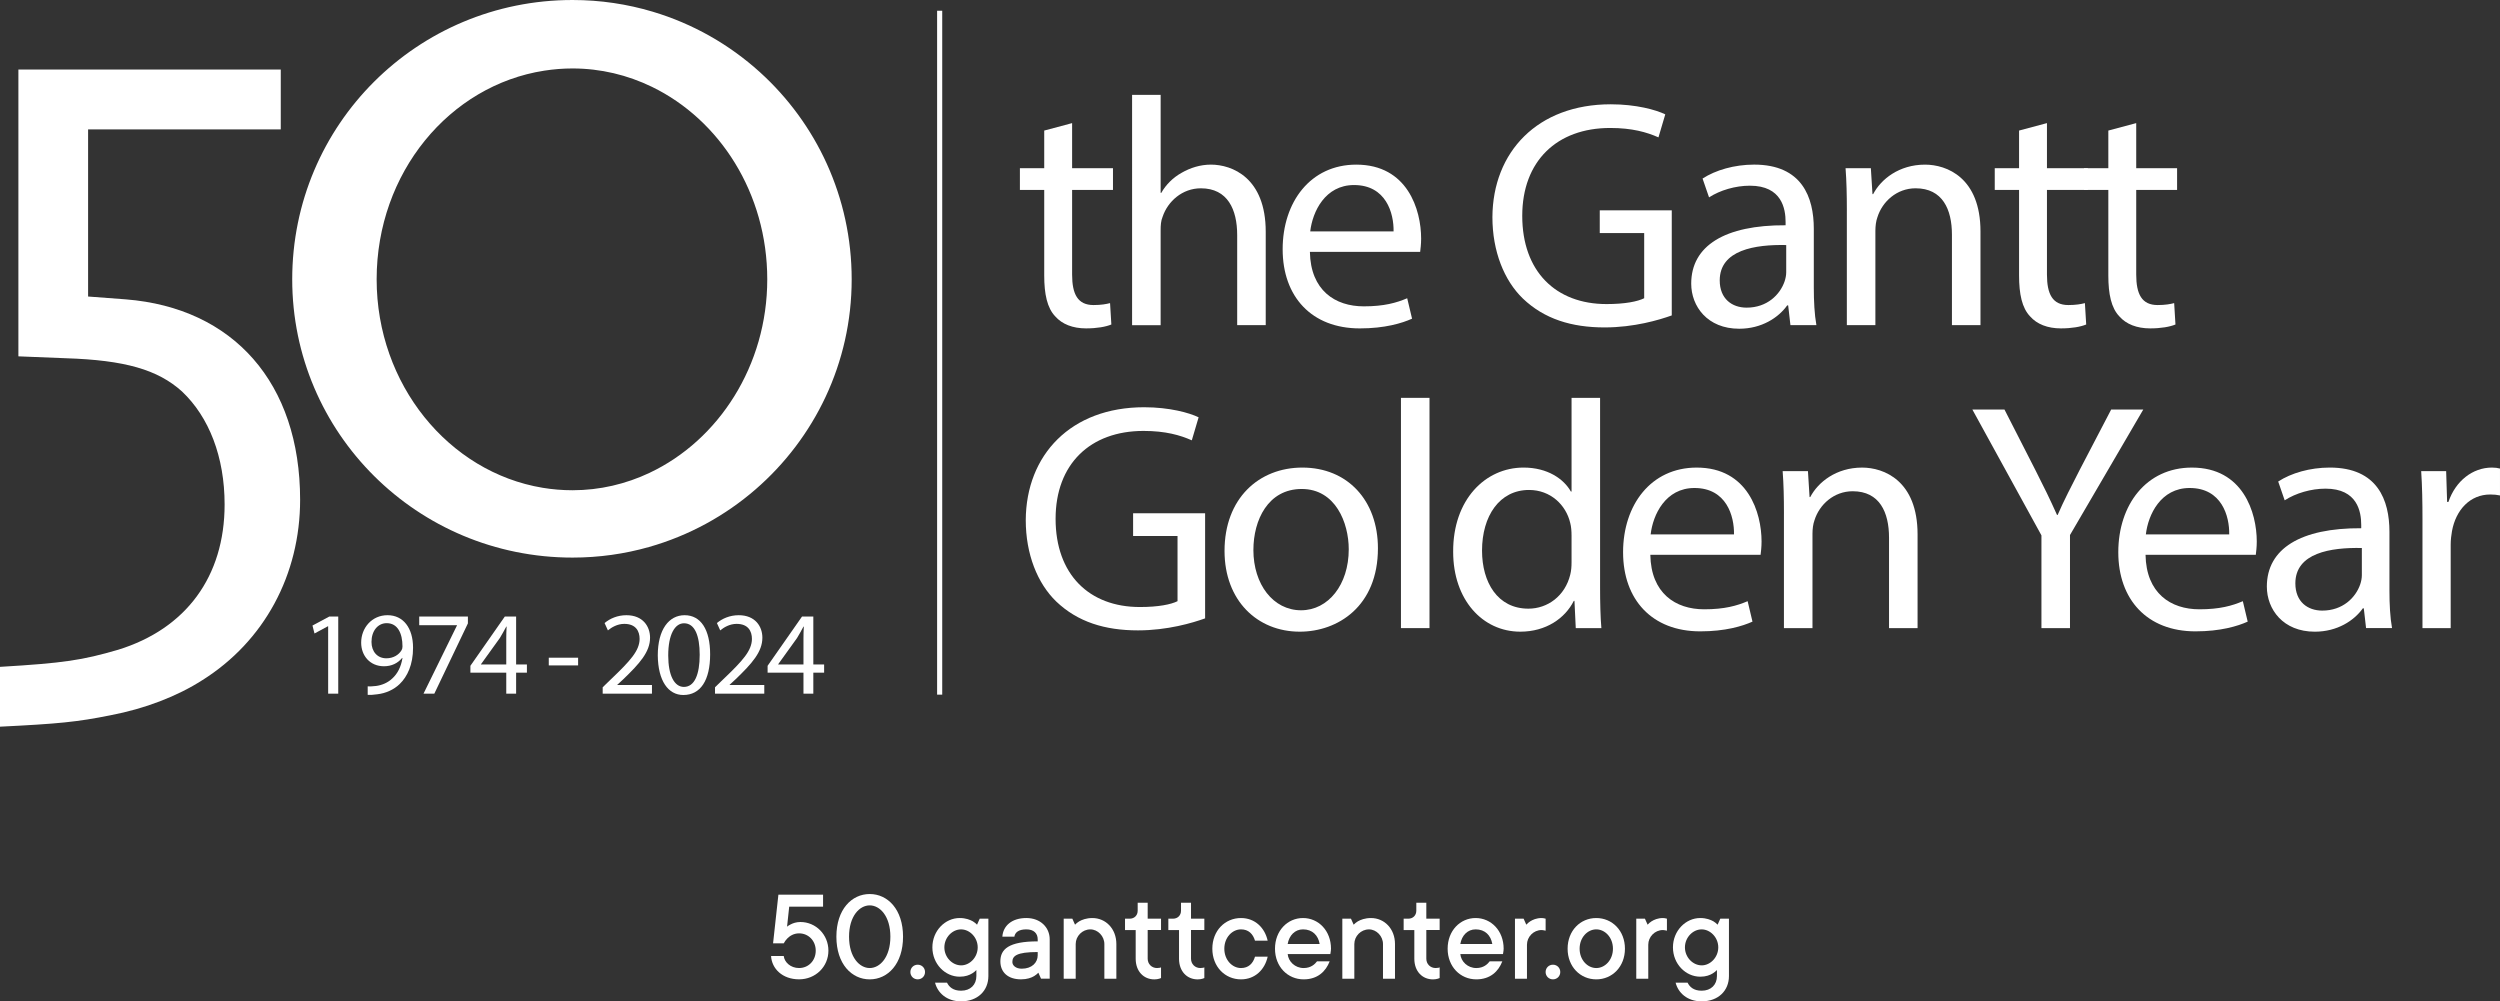 <?xml version="1.0" encoding="UTF-8"?><svg id="Layer_1" xmlns="http://www.w3.org/2000/svg" viewBox="0 0 206.277 82.624"><rect x="0" y="0" width="206.277" height="82.624" fill="#333333" stroke="none"/><defs><style>.cls-1{fill:#fff;stroke-width:0px;}</style></defs><path class="cls-1" d="m16.696,56.12c-2.077,1.332-4.713,2.351-7.589,2.899-2.716.549-4.314.705-9.107.94v-4.936c5.272-.313,6.79-.548,9.746-1.41,5.592-1.724,8.787-6.033,8.787-11.988,0-3.918-1.278-7.208-3.515-9.324-1.997-1.802-4.713-2.586-9.586-2.742l-3.914-.157V5.74h21.648v4.936H7.269v13.79l3.115.235c8.867.705,14.379,6.895,14.379,16.533,0,6.19-2.956,11.674-8.068,14.887Z"/><path class="cls-1" d="m62.694,5.949c-2.506-2.269-5.515-3.991-8.838-4.984-2.096-.627-4.317-.965-6.617-.965-12.818,0-23.128,10.294-23.128,23.049,0,12.663,10.31,22.958,23.128,22.958,2.188,0,4.304-.304,6.309-.873,3.29-.933,6.279-2.576,8.791-4.753,4.861-4.212,7.934-10.419,7.934-17.332,0-6.792-2.924-12.886-7.579-17.1Zm-9.092,33.063c-1.955.923-4.107,1.438-6.363,1.438-.839,0-1.662-.069-2.467-.203-7.748-1.286-13.695-8.531-13.695-17.198,0-8.8,6.017-16.008,13.832-17.219.761-.118,1.538-.182,2.329-.182,2.329,0,4.545.544,6.55,1.515,5.591,2.71,9.519,8.777,9.519,15.885,0,7.12-4.015,13.278-9.706,15.963Z"/><path class="cls-1" d="m27.076,51.672h-.02l-1.107.598-.166-.656,1.391-.745h.735v6.368h-.833v-5.565Z"/><path class="cls-1" d="m30.339,56.629c.186.019.401,0,.695-.03.5-.068.97-.274,1.332-.617.422-.382.725-.94.843-1.695h-.029c-.353.431-.862.686-1.499.686-1.147,0-1.881-.862-1.881-1.95,0-1.205.872-2.263,2.175-2.263s2.106,1.058,2.106,2.685c0,1.401-.47,2.38-1.097,2.988-.49.48-1.166.774-1.852.852-.313.049-.588.059-.793.049v-.705Zm.313-3.664c0,.793.48,1.352,1.225,1.352.578,0,1.028-.284,1.254-.667.049-.078.078-.176.078-.313,0-1.088-.402-1.92-1.303-1.92-.735,0-1.254.646-1.254,1.548Z"/><path class="cls-1" d="m38.607,50.869v.568l-2.772,5.8h-.892l2.763-5.633v-.02h-3.116v-.715h4.017Z"/><path class="cls-1" d="m41.772,57.237v-1.734h-2.959v-.568l2.841-4.066h.931v3.958h.891v.676h-.891v1.734h-.813Zm0-2.41v-2.126c0-.333.009-.666.029-.999h-.029c-.196.372-.353.646-.529.94l-1.558,2.165v.02h2.087Z"/><path class="cls-1" d="m47.7,54.268v.636h-2.42v-.636h2.42Z"/><path class="cls-1" d="m49.728,57.237v-.529l.676-.656c1.626-1.548,2.361-2.371,2.371-3.331,0-.647-.314-1.245-1.264-1.245-.578,0-1.058.294-1.352.539l-.274-.607c.44-.372,1.067-.647,1.802-.647,1.372,0,1.95.941,1.95,1.852,0,1.176-.853,2.126-2.195,3.419l-.509.47v.02h2.861v.715h-4.066Z"/><path class="cls-1" d="m58.594,53.984c0,2.165-.803,3.361-2.214,3.361-1.244,0-2.087-1.166-2.106-3.272,0-2.136.921-3.312,2.214-3.312,1.342,0,2.106,1.195,2.106,3.223Zm-3.458.098c0,1.656.509,2.596,1.293,2.596.882,0,1.303-1.029,1.303-2.655,0-1.568-.402-2.596-1.293-2.596-.755,0-1.303.921-1.303,2.655Z"/><path class="cls-1" d="m58.996,57.237v-.529l.676-.656c1.626-1.548,2.361-2.371,2.371-3.331,0-.647-.314-1.245-1.264-1.245-.578,0-1.058.294-1.352.539l-.274-.607c.44-.372,1.067-.647,1.802-.647,1.372,0,1.95.941,1.95,1.852,0,1.176-.853,2.126-2.195,3.419l-.509.47v.02h2.861v.715h-4.066Z"/><path class="cls-1" d="m66.295,57.237v-1.734h-2.959v-.568l2.841-4.066h.931v3.958h.891v.676h-.891v1.734h-.813Zm0-2.41v-2.126c0-.333.009-.666.029-.999h-.029c-.196.372-.353.646-.529.94l-1.558,2.165v.02h2.087Z"/><path class="cls-1" d="m99.433,51.023c-1.044.375-3.104.99-5.539.99-2.729,0-4.977-.696-6.743-2.382-1.552-1.499-2.515-3.907-2.515-6.717.027-5.379,3.72-9.312,9.767-9.312,2.087,0,3.72.455,4.496.83l-.562,1.9c-.963-.428-2.167-.776-3.987-.776-4.389,0-7.252,2.729-7.252,7.252,0,4.576,2.756,7.278,6.957,7.278,1.525,0,2.569-.214,3.104-.482v-5.379h-3.666v-1.873h5.941v8.67Z"/><path class="cls-1" d="m113.694,45.243c0,4.79-3.318,6.877-6.449,6.877-3.505,0-6.208-2.569-6.208-6.663,0-4.335,2.836-6.877,6.422-6.877,3.72,0,6.235,2.703,6.235,6.663Zm-10.276.134c0,2.836,1.632,4.977,3.934,4.977,2.248,0,3.934-2.114,3.934-5.031,0-2.194-1.097-4.977-3.88-4.977s-3.987,2.569-3.987,5.031Z"/><path class="cls-1" d="m115.594,32.827h2.355v18.999h-2.355v-18.999Z"/><path class="cls-1" d="m132.024,32.827v15.654c0,1.151.027,2.462.107,3.345h-2.114l-.107-2.248h-.054c-.722,1.445-2.301,2.542-4.415,2.542-3.131,0-5.539-2.649-5.539-6.583-.027-4.308,2.649-6.957,5.807-6.957,1.98,0,3.318.937,3.907,1.98h.054v-7.733h2.355Zm-2.355,11.319c0-.294-.027-.696-.107-.99-.348-1.499-1.632-2.729-3.398-2.729-2.435,0-3.88,2.141-3.88,5.004,0,2.622,1.284,4.79,3.827,4.79,1.579,0,3.024-1.044,3.452-2.81.08-.321.107-.642.107-1.017v-2.248Z"/><path class="cls-1" d="m136.17,45.778c.054,3.184,2.087,4.496,4.442,4.496,1.686,0,2.703-.294,3.586-.669l.401,1.686c-.83.375-2.248.803-4.308.803-3.987,0-6.369-2.622-6.369-6.529s2.301-6.984,6.074-6.984c4.228,0,5.352,3.72,5.352,6.101,0,.482-.054.856-.08,1.097h-9.098Zm6.904-1.686c.027-1.499-.615-3.827-3.265-3.827-2.382,0-3.425,2.194-3.612,3.827h6.877Z"/><path class="cls-1" d="m147.195,42.38c0-1.338-.027-2.435-.107-3.505h2.087l.134,2.141h.054c.642-1.231,2.141-2.435,4.281-2.435,1.793,0,4.576,1.07,4.576,5.512v7.733h-2.355v-7.466c0-2.087-.776-3.827-2.997-3.827-1.552,0-2.756,1.097-3.158,2.408-.107.294-.161.696-.161,1.097v7.787h-2.355v-9.446Z"/><path class="cls-1" d="m168.441,51.826v-7.653l-5.7-10.383h2.649l2.542,4.977c.696,1.365,1.231,2.462,1.793,3.72h.054c.508-1.177,1.124-2.355,1.82-3.72l2.596-4.977h2.649l-6.048,10.356v7.68h-2.355Z"/><path class="cls-1" d="m177.03,45.778c.054,3.184,2.087,4.496,4.442,4.496,1.686,0,2.703-.294,3.586-.669l.401,1.686c-.83.375-2.248.803-4.308.803-3.987,0-6.369-2.622-6.369-6.529s2.301-6.984,6.074-6.984c4.228,0,5.352,3.72,5.352,6.101,0,.482-.054.856-.08,1.097h-9.098Zm6.904-1.686c.027-1.499-.615-3.827-3.265-3.827-2.382,0-3.425,2.194-3.612,3.827h6.877Z"/><path class="cls-1" d="m195.226,51.826l-.187-1.632h-.08c-.722,1.017-2.114,1.927-3.96,1.927-2.622,0-3.96-1.846-3.96-3.72,0-3.131,2.783-4.843,7.787-4.817v-.268c0-1.07-.294-2.997-2.944-2.997-1.204,0-2.462.375-3.372.963l-.535-1.552c1.07-.696,2.622-1.151,4.255-1.151,3.96,0,4.924,2.703,4.924,5.298v4.843c0,1.124.054,2.221.214,3.104h-2.141Zm-.348-6.61c-2.569-.054-5.486.401-5.486,2.917,0,1.525,1.017,2.248,2.221,2.248,1.686,0,2.756-1.07,3.131-2.167.08-.241.134-.508.134-.749v-2.248Z"/><path class="cls-1" d="m199.881,42.915c0-1.525-.027-2.836-.107-4.041h2.06l.08,2.542h.107c.589-1.739,2.007-2.836,3.586-2.836.268,0,.455.027.669.08v2.221c-.241-.054-.482-.08-.803-.08-1.659,0-2.836,1.258-3.158,3.024-.054.321-.107.696-.107,1.097v6.904h-2.328v-8.911Z"/><path class="cls-1" d="m88.461,10.158v3.72h3.372v1.793h-3.372v6.984c0,1.606.455,2.515,1.766,2.515.615,0,1.07-.08,1.365-.161l.107,1.766c-.455.187-1.177.321-2.087.321-1.097,0-1.98-.348-2.542-.99-.669-.696-.91-1.846-.91-3.372v-7.064h-2.007v-1.793h2.007v-3.104l2.301-.615Z"/><path class="cls-1" d="m93.411,7.83h2.355v8.081h.054c.375-.669.963-1.258,1.686-1.659.696-.401,1.525-.669,2.408-.669,1.739,0,4.522,1.07,4.522,5.539v7.707h-2.355v-7.439c0-2.087-.776-3.853-2.997-3.853-1.525,0-2.729,1.07-3.158,2.355-.134.321-.161.669-.161,1.124v7.814h-2.355V7.83Z"/><path class="cls-1" d="m108.081,20.781c.054,3.184,2.087,4.496,4.442,4.496,1.686,0,2.703-.294,3.586-.669l.401,1.686c-.83.375-2.248.803-4.308.803-3.987,0-6.369-2.622-6.369-6.529s2.301-6.984,6.074-6.984c4.228,0,5.352,3.72,5.352,6.101,0,.482-.054.856-.08,1.097h-9.098Zm6.904-1.686c.027-1.499-.615-3.827-3.265-3.827-2.382,0-3.425,2.194-3.612,3.827h6.877Z"/><path class="cls-1" d="m137.937,26.026c-1.044.375-3.104.99-5.539.99-2.729,0-4.977-.696-6.743-2.382-1.552-1.499-2.515-3.907-2.515-6.717.027-5.379,3.72-9.312,9.767-9.312,2.087,0,3.72.455,4.496.83l-.562,1.9c-.963-.428-2.167-.776-3.987-.776-4.389,0-7.252,2.729-7.252,7.252,0,4.576,2.756,7.278,6.957,7.278,1.525,0,2.569-.214,3.104-.482v-5.379h-3.666v-1.873h5.941v8.67Z"/><path class="cls-1" d="m147.73,26.829l-.187-1.632h-.08c-.722,1.017-2.114,1.927-3.96,1.927-2.622,0-3.96-1.846-3.96-3.72,0-3.131,2.783-4.843,7.787-4.817v-.268c0-1.07-.294-2.997-2.944-2.997-1.204,0-2.462.375-3.372.963l-.535-1.552c1.07-.696,2.622-1.151,4.255-1.151,3.96,0,4.924,2.703,4.924,5.298v4.843c0,1.124.054,2.221.214,3.104h-2.141Zm-.348-6.61c-2.569-.054-5.486.401-5.486,2.917,0,1.525,1.017,2.248,2.221,2.248,1.686,0,2.756-1.07,3.131-2.167.08-.241.134-.508.134-.749v-2.248Z"/><path class="cls-1" d="m152.386,17.383c0-1.338-.027-2.435-.107-3.505h2.087l.134,2.141h.054c.642-1.231,2.141-2.435,4.281-2.435,1.793,0,4.576,1.07,4.576,5.512v7.733h-2.355v-7.466c0-2.087-.776-3.827-2.997-3.827-1.552,0-2.756,1.097-3.158,2.408-.107.294-.161.696-.161,1.097v7.787h-2.355v-9.446Z"/><path class="cls-1" d="m168.896,10.158v3.72h3.372v1.793h-3.372v6.984c0,1.606.455,2.515,1.766,2.515.615,0,1.07-.08,1.365-.161l.107,1.766c-.455.187-1.177.321-2.087.321-1.097,0-1.98-.348-2.542-.99-.669-.696-.91-1.846-.91-3.372v-7.064h-2.007v-1.793h2.007v-3.104l2.301-.615Z"/><path class="cls-1" d="m176.261,10.158v3.72h3.372v1.793h-3.372v6.984c0,1.606.455,2.515,1.766,2.515.615,0,1.07-.08,1.365-.161l.107,1.766c-.455.187-1.177.321-2.087.321-1.097,0-1.98-.348-2.542-.99-.669-.696-.91-1.846-.91-3.372v-7.064h-2.007v-1.793h2.007v-3.104l2.301-.615Z"/><rect class="cls-1" x="77.322" y=".886" width=".422" height="56.43"/><path class="cls-1" d="m64.667,78.883c.055.495.55.99,1.265.99.771,0,1.375-.605,1.375-1.431s-.604-1.43-1.375-1.43c-.439,0-.759.209-.968.418-.121.121-.221.264-.297.407h-.881l.44-4.016h3.686v.99h-2.794l-.177,1.649c.077-.065.177-.132.297-.187.188-.099.463-.198.804-.198,1.276,0,2.311,1.045,2.311,2.365s-1.057,2.365-2.421,2.365c-1.375,0-2.255-.88-2.311-1.925h1.046Z"/><path class="cls-1" d="m71.761,73.767c1.485,0,2.75,1.266,2.75,3.521,0,2.256-1.265,3.521-2.75,3.521s-2.75-1.265-2.75-3.521c0-2.255,1.265-3.521,2.75-3.521Zm1.705,3.521c0-1.705-.869-2.585-1.705-2.585s-1.705.88-1.705,2.585c0,1.706.869,2.586,1.705,2.586s1.705-.88,1.705-2.586Z"/><path class="cls-1" d="m75.721,79.598c.341,0,.604.264.604.605,0,.341-.264.604-.604.604s-.605-.264-.605-.604c0-.342.265-.605.605-.605Z"/><path class="cls-1" d="m78.141,81.084c.165.341.495.66,1.155.66.781,0,1.265-.495,1.265-1.21v-.495c-.099.099-.209.198-.341.274-.231.144-.562.275-1.034.275-1.21,0-2.255-1.056-2.255-2.42s1.045-2.421,2.255-2.421c.495,0,.858.144,1.089.275.132.077.242.176.342.274l.22-.495h.715v4.731c0,1.21-.88,2.09-2.255,2.09-1.199,0-1.937-.715-2.146-1.54h.99Zm2.53-2.915c0-.825-.66-1.485-1.375-1.485-.716,0-1.376.66-1.376,1.485s.66,1.484,1.387,1.484c.704,0,1.364-.659,1.364-1.484Z"/><path class="cls-1" d="m85.677,80.258c-.099.099-.209.198-.341.275-.231.143-.594.274-1.089.274-1.101,0-1.706-.604-1.706-1.485,0-.989.66-1.649,3.081-1.649v-.165c0-.495-.319-.825-.936-.825-.66,0-.935.264-.99.604h-.99c.056-.88.76-1.54,1.98-1.54,1.155,0,1.926.771,1.926,1.761v3.245h-.716l-.22-.495Zm-.055-1.705c-1.761,0-2.091.33-2.091.825,0,.274.275.55.771.55.836,0,1.32-.495,1.32-1.111v-.264Z"/><path class="cls-1" d="m87.766,75.802h.715l.22.495c.1-.099.209-.197.342-.274.23-.132.594-.275,1.089-.275,1.1,0,1.98.88,1.98,2.146v2.86h-.99v-2.86c0-.649-.539-1.21-1.155-1.21-.671,0-1.21.561-1.21,1.21v2.86h-.99v-4.951Z"/><path class="cls-1" d="m93.706,76.738h-.88v-.936h.385c.386,0,.66-.274.66-.659v-.66h.825v1.319h1.101v.936h-1.101v2.365c0,.44.33.771.771.771.077,0,.154-.012.23-.022l.1-.033v.881c-.044.021-.1.044-.154.055-.11.033-.242.055-.396.055-.881,0-1.541-.66-1.541-1.705v-2.365Z"/><path class="cls-1" d="m97.281,76.738h-.88v-.936h.385c.385,0,.66-.274.66-.659v-.66h.825v1.319h1.1v.936h-1.1v2.365c0,.44.33.771.77.771.077,0,.154-.012.231-.022l.099-.033v.881c-.044.021-.099.044-.153.055-.11.033-.242.055-.396.055-.88,0-1.54-.66-1.54-1.705v-2.365Z"/><path class="cls-1" d="m104.596,78.938c-.231,1.057-1.034,1.87-2.2,1.87-1.32,0-2.365-1.045-2.365-2.53s1.045-2.53,2.365-2.53c1.166,0,1.969.814,2.2,1.87h-1.045c-.165-.561-.539-.935-1.155-.935-.716,0-1.376.66-1.376,1.595,0,.936.66,1.596,1.376,1.596.616,0,.99-.374,1.155-.936h1.045Z"/><path class="cls-1" d="m109.711,79.323c-.318.825-.989,1.485-2.145,1.485-1.32,0-2.365-1.045-2.365-2.53s1.034-2.53,2.31-2.53c1.276,0,2.311,1.045,2.311,2.53,0,.121-.021.231-.033.309l-.021.132h-3.521c.055.616.604,1.155,1.32,1.155.604,0,.935-.33,1.1-.551h1.045Zm-.824-1.43c-.121-.715-.595-1.21-1.376-1.21-.66,0-1.144.495-1.265,1.21h2.641Z"/><path class="cls-1" d="m110.756,75.802h.715l.221.495c.099-.099.209-.197.341-.274.231-.132.594-.275,1.089-.275,1.101,0,1.98.88,1.98,2.146v2.86h-.99v-2.86c0-.649-.539-1.21-1.155-1.21-.671,0-1.21.561-1.21,1.21v2.86h-.99v-4.951Z"/><path class="cls-1" d="m116.696,76.738h-.88v-.936h.385c.385,0,.66-.274.66-.659v-.66h.825v1.319h1.1v.936h-1.1v2.365c0,.44.33.771.77.771.077,0,.154-.012.231-.022l.099-.033v.881c-.044.021-.099.044-.153.055-.11.033-.242.055-.396.055-.88,0-1.54-.66-1.54-1.705v-2.365Z"/><path class="cls-1" d="m123.956,79.323c-.318.825-.989,1.485-2.145,1.485-1.32,0-2.365-1.045-2.365-2.53s1.034-2.53,2.31-2.53c1.276,0,2.311,1.045,2.311,2.53,0,.121-.021.231-.033.309l-.021.132h-3.521c.055.616.604,1.155,1.32,1.155.604,0,.935-.33,1.1-.551h1.045Zm-.824-1.43c-.121-.715-.595-1.21-1.376-1.21-.66,0-1.144.495-1.265,1.21h2.641Z"/><path class="cls-1" d="m125.001,75.802h.715l.22.495c.088-.099.198-.197.319-.274.209-.132.517-.275.946-.275.121,0,.187.022.242.033l.088.021v.99l-.1-.021c-.076-.011-.153-.033-.23-.033-.671,0-1.21.562-1.21,1.21v2.806h-.99v-4.951Z"/><path class="cls-1" d="m128.135,79.598c.341,0,.604.264.604.605,0,.341-.264.604-.604.604s-.605-.264-.605-.604c0-.342.265-.605.605-.605Z"/><path class="cls-1" d="m129.345,78.278c0-1.485,1.045-2.53,2.365-2.53s2.365,1.045,2.365,2.53-1.045,2.53-2.365,2.53-2.365-1.045-2.365-2.53Zm3.74,0c0-.935-.66-1.595-1.375-1.595s-1.375.66-1.375,1.595c0,.936.66,1.596,1.375,1.596s1.375-.66,1.375-1.596Z"/><path class="cls-1" d="m135.01,75.802h.715l.221.495c.088-.099.198-.197.318-.274.21-.132.518-.275.946-.275.121,0,.188.022.242.033l.088.021v.99l-.099-.021c-.077-.011-.154-.033-.231-.033-.671,0-1.21.562-1.21,1.21v2.806h-.99v-4.951Z"/><path class="cls-1" d="m139.246,81.084c.165.341.495.66,1.155.66.781,0,1.265-.495,1.265-1.21v-.495c-.099.099-.209.198-.341.274-.231.144-.562.275-1.034.275-1.21,0-2.255-1.056-2.255-2.42s1.045-2.421,2.255-2.421c.495,0,.858.144,1.089.275.132.077.242.176.342.274l.22-.495h.715v4.731c0,1.21-.88,2.09-2.255,2.09-1.199,0-1.937-.715-2.146-1.54h.99Zm2.53-2.915c0-.825-.66-1.485-1.375-1.485-.716,0-1.376.66-1.376,1.485s.66,1.484,1.387,1.484c.704,0,1.364-.659,1.364-1.484Z"/></svg>